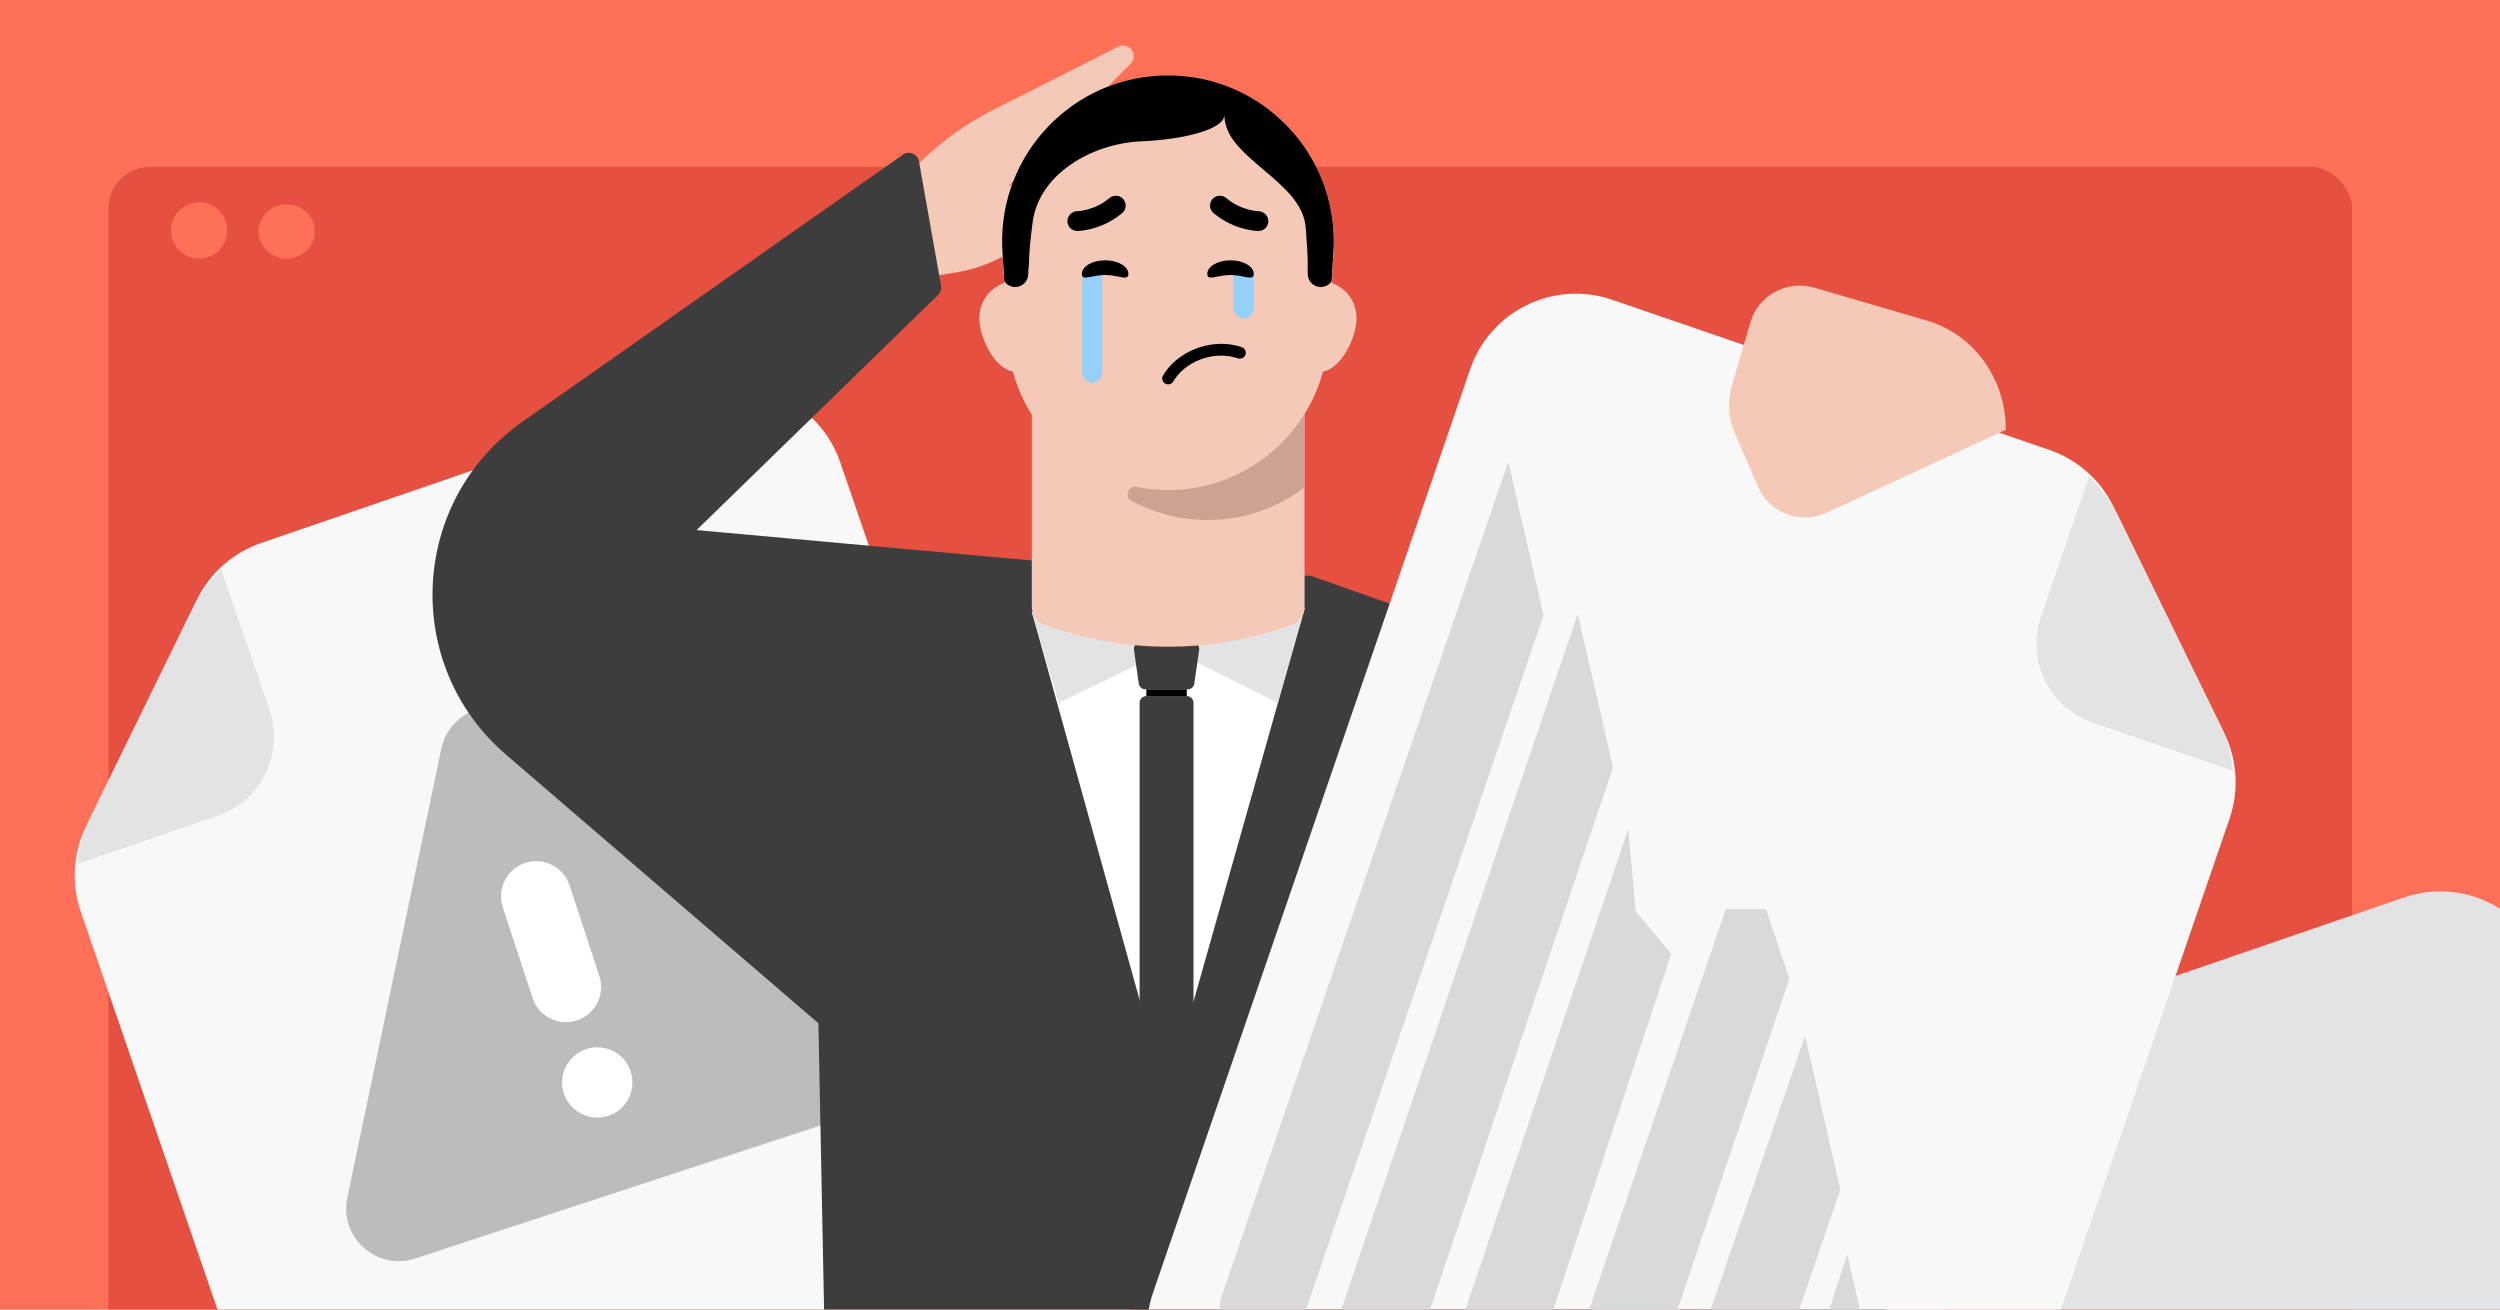 <svg fill="none" height="495" viewBox="0 0 945 495" width="945" xmlns="http://www.w3.org/2000/svg" xmlns:xlink="http://www.w3.org/1999/xlink"><rect x="0" y="0" width="945" height="495" fill="#333333" stroke="none"/><clipPath id="clip0_11253_2439"><path d="M0 0H945V495H0Z"/></clipPath><clipPath id="clip1_11253_2439"><path d="M0 0H945.86V495H0Z"/></clipPath><clipPath id="clip2_11253_2439"><path d="M0 0H945.86V495H0Z"/></clipPath><g clip-path="url(#clip0_11253_2439)"><path d="M0 0H945V495H0Z" fill="#f8f8f8"/><g clip-path="url(#clip1_11253_2439)"><path d="M0 0H945.86V495H0Z" fill="#f8f8f8"/><g clip-path="url(#clip2_11253_2439)"><path d="M0 0H945.86V495H0Z" fill="#ff7059"/><rect fill="#e55041" height="465.836" rx="15.764" width="848.121" x="40.987" y="63.057"/><path d="M317.604 174.733C310.026 152.67 285.998 140.928 263.935 148.506L98.684 205.263C88.093 208.901 79.379 216.596 74.46 226.656L32.561 312.341C27.639 322.407 26.918 334.018 30.558 344.616L128.53 629.865C136.108 651.928 160.136 663.67 182.199 656.092L411.251 577.422C433.314 569.844 445.056 545.816 437.479 523.753L317.604 174.733Z" fill="#f8f8f8"/><path d="M29.322 326.558 82.22 308.389C98.707 302.727 107.482 284.77 101.819 268.283L83.655 215.398C79.15 219.664 75.395 224.738 72.617 230.419L34.405 308.565C31.618 314.264 29.918 320.362 29.322 326.558Z" fill="#e3e3e3"/><path d="M166.807 283.082C169.947 268.088 188.142 262.115 199.558 272.332L328.698 387.908C340.114 398.125 336.189 416.868 321.633 421.646L156.97 475.697C142.415 480.475 128.145 467.704 131.285 452.709L166.807 283.082Z" fill="#bcbcbc"/><path d="M190.057 342.965C187.769 335.992 191.566 328.484 198.539 326.195 205.511 323.906 213.02 327.703 215.308 334.676L226.557 368.945C228.846 375.918 225.049 383.426 218.076 385.715 211.103 388.004 203.595 384.207 201.306 377.234L190.057 342.965Z" fill="#ffffff"/><path d="M238.398 405.018C240.687 411.991 236.89 419.499 229.917 421.788 222.944 424.077 215.436 420.279 213.147 413.307 210.858 406.334 214.656 398.826 221.628 396.537 228.601 394.248 236.109 398.045 238.398 405.018Z" fill="#ffffff"/><circle cx="75.275" cy="87.098" fill="#ff7059" r="10.641"/><ellipse cx="108.38" cy="87.492" fill="#ff7059" rx="10.641" ry="10.247"/><path d="M962.365 365.482C954.788 343.419 930.759 331.676 908.697 339.254L743.445 396.011C732.854 399.649 724.14 407.344 719.221 417.405L677.322 503.089C672.4 513.156 671.679 524.766 675.32 535.364L773.291 820.613C780.869 842.676 804.897 854.418 826.96 846.841L1056.01 768.17C1078.07 760.593 1089.82 736.564 1082.24 714.502L962.365 365.482Z" fill="#e3e3e3"/><path d="M674.083 517.306 726.981 499.138C743.468 493.475 752.243 475.519 746.581 459.032L728.417 406.146C723.911 410.413 720.156 415.486 717.378 421.168L679.166 499.314C676.379 505.013 674.679 511.111 674.083 517.306Z" fill="#e3e3e3"/><path d="M313.571 599.212 531.156 626.835 674.181 538.523C699.743 522.739 717.005 496.448 721.327 466.718 726.764 429.311 701.069 394.5 663.72 388.675L662.595 388.5C647.962 386.218 637.137 373.948 635.133 359.275 628.738 312.447 610.036 264.132 567.388 242.98L495.345 217.619H395.487L306.949 265.518 313.571 599.212Z" fill="#3d3d3d"/><path d="M328.498 80.638 346.664 62.427C355.121 53.949 364.881 46.863 375.584 41.461L422.712 17.638C424.256 16.858 426.138 17.158 427.371 18.387 428.941 19.954 428.944 22.509 427.378 24.079L349.768 101.88" fill="#f4c9b8"/><path d="M352.398 104.478 361.815 102.898C373.091 101.014 383.491 95.635 391.565 87.541L418.978 60.061C420.231 58.805 420.508 56.877 419.681 55.31 418.634 53.383 416.252 52.631 414.313 53.621L358.642 81.797 334.604 86.728 352.409 104.489 352.398 104.478Z" fill="#f4c9b8"/><path d="M263.312 200.369 392.555 212.088 380.048 314.012 310.698 387.95 191.253 285.24C151.815 251.327 154.857 189.35 197.428 159.462L341.273 58.474C343.616 56.829 346.873 58.174 347.374 60.992L355.714 108.002C355.94 109.278 355.52 110.584 354.591 111.489L263.312 200.369Z" fill="#3d3d3d"/><path d="M436.092 397.108 390.031 231.289 493.152 230.016 445.899 397.131C444.498 402.085 437.47 402.069 436.092 397.108Z" fill="#ffffff"/><path d="M400.216 265.662 390.031 231.289 412.947 230.016 442.228 245.293 493.152 230.016 482.968 265.662 442.228 245.293 400.216 265.662Z" fill="#e3e3e3"/><path d="M428.64 245.652C428.421 244.118 429.611 242.746 431.161 242.746H450.751C452.3 242.746 453.491 244.118 453.272 245.652L451.453 258.383C451.274 259.637 450.199 260.569 448.932 260.569H432.979C431.712 260.569 430.638 259.637 430.459 258.383L428.64 245.652Z" fill="#3d3d3d"/><path d="M430.771 265.662C430.771 264.255 431.911 263.115 433.317 263.115H448.594C450 263.115 451.14 264.255 451.14 265.662V403.156C451.14 404.563 450 405.703 448.594 405.703H433.317C431.911 405.703 430.771 404.563 430.771 403.156V265.662Z" fill="#3d3d3d"/><path d="M433.317 260.569H448.595V263.115H433.317V260.569Z" fill="#000000"/><g fill="#f4c9b8"><path d="M493.128 115.628V229.278C493.128 232.502 491.071 235.34 488.016 236.326L482.845 237.998C455.99 246.633 427.102 246.633 400.271 237.998L395.136 236.326C392.081 235.34 390.025 232.502 390.025 229.315V115.628H493.14 493.128Z"/><path d="M398.222 120.201C398.222 112.432 391.944 106.178 384.211 106.178 376.478 106.178 370.189 112.432 370.189 120.201 370.189 127.97 376.466 140.586 384.211 140.586 391.957 140.586 398.222 127.922 398.222 120.201Z"/><path d="M512.782 120.201C512.782 112.432 506.504 106.178 498.759 106.178 491.014 106.178 484.736 112.432 484.736 120.201 484.736 127.97 491.014 140.586 498.759 140.586 506.504 140.586 512.782 127.922 512.782 120.201Z"/><path d="M441.473 184.772C408.929 184.772 382.207 159.084 380.908 126.6L378.851 93.708C377.42 58.121 405.887 28.488 441.485 28.488 477.084 28.488 505.538 58.121 504.119 93.708L502.063 126.6C500.764 159.084 474.029 184.772 441.485 184.772H441.473Z"/><path d="M441.473 185.253C408.929 185.253 382.207 159.564 380.908 127.081L378.851 94.188C377.42 58.602 405.887 28.968 441.485 28.968 477.084 28.968 505.538 58.602 504.119 94.188L502.063 127.081C500.764 159.564 474.029 185.253 441.485 185.253H441.473Z"/><path d="M441.473 185.253C408.929 185.253 382.207 159.564 380.908 127.081L378.851 94.188C377.42 58.602 405.887 28.968 441.485 28.968 477.084 28.968 505.538 58.602 504.119 94.188L502.063 127.081C500.764 159.564 474.029 185.253 441.485 185.253H441.473Z"/></g><path d="M493.131 156.414V184.231C482.944 192 470.232 196.546 456.474 196.546 446.035 196.546 436.221 193.936 427.646 189.27 424.856 187.755 426.444 183.437 429.559 184.038 433.431 184.832 437.436 185.253 441.537 185.253 463.293 185.253 482.451 173.732 493.131 156.414Z" fill="#cea193"/><rect fill="#95d1f9" height="44.752" rx="3.836" width="7.672" x="408.959" y="99.926"/><rect fill="#95d1f9" height="20.458" rx="3.836" width="7.672" x="466.259" y="99.926"/><path d="M467.934 135.474C469.206 135.814 470.392 135.192 470.78 134.092 471.193 132.945 470.573 131.653 469.422 131.253 468.889 131.07 468.34 130.896 467.796 130.751 457.335 127.948 444.98 132.857 439.626 141.92 439.329 142.436 439.247 143.037 439.396 143.619 439.544 144.202 439.905 144.682 440.43 144.995 440.599 145.106 440.781 145.168 440.991 145.225 441.966 145.486 442.994 145.06 443.505 144.191 447.876 136.771 458.03 132.767 466.663 135.08 467.095 135.196 467.54 135.315 467.955 135.493L467.962 135.468 467.934 135.474Z" fill="#000000"/><path d="M426.528 103.536C426.528 106.374 422.594 103.942 417.74 103.942 412.887 103.942 408.953 106.374 408.953 103.536 408.953 100.698 412.887 98.397 417.74 98.397 422.594 98.397 426.528 100.698 426.528 103.536Z" fill="#000000"/><path d="M473.929 103.536C473.929 106.374 469.995 103.942 465.142 103.942 460.289 103.942 456.354 106.374 456.354 103.536 456.354 100.698 460.289 98.397 465.142 98.397 469.995 98.397 473.929 100.698 473.929 103.536Z" fill="#000000"/><path d="M404.946 80.637C404.037 81.34 403.462 82.428 403.474 83.643 403.5 85.664 405.15 87.327 407.197 87.314 407.595 87.312 416.229 87.199 424.16 80.56 425.746 79.242 425.951 76.927 424.633 75.315 423.316 73.742 420.975 73.537 419.388 74.855 413.593 79.728 407.227 79.83 407.146 79.831 406.327 79.844 405.572 80.189 404.946 80.637Z" fill="#000000"/><path d="M477.952 80.637C478.86 81.34 479.436 82.428 479.423 83.643 479.398 85.664 477.747 87.327 475.7 87.314 475.302 87.312 466.669 87.199 458.738 80.56 457.151 79.242 456.947 76.927 458.264 75.315 459.582 73.742 461.923 73.537 463.509 74.855 469.304 79.728 475.671 79.83 475.752 79.831 476.57 79.844 477.325 80.189 477.952 80.637Z" fill="#000000"/><path clip-rule="evenodd" d="M503.326 106.386 504.119 93.708C505.538 58.121 477.084 28.488 441.485 28.488 405.887 28.488 377.42 58.121 378.851 93.708L379.638 106.301C380.525 107.62 382.025 108.495 383.736 108.495 386.478 108.495 388.691 106.246 388.691 103.528 388.691 102.263 388.739 101.821 388.835 100.936 388.866 100.651 388.902 100.32 388.943 99.901 388.943 95.818 389.524 90.057 390.361 83.87 392.831 65.627 412.91 54.219 431.301 53.432 448.002 52.718 462.829 48.779 462.829 43.428 462.829 46.605 464.038 50.15 466.334 53.193 469.323 57.157 473.517 60.706 477.721 64.264 485.255 70.641 492.822 77.045 493.551 85.912 493.998 91.351 494.319 96.376 494.319 99.577V103.564C494.319 106.294 496.532 108.495 499.262 108.495 500.941 108.495 502.43 107.662 503.326 106.386Z" fill="#000000" fill-rule="evenodd"/><path d="M625.726 456.583H571.925C568.182 456.583 565.699 460.481 567.294 463.878L573.392 476.807C575.373 481.014 578.808 484.359 583.054 486.237L621.996 503.502C623.166 504.016 624.44 504.286 625.726 504.286 630.808 504.286 634.925 500.17 634.925 495.088V465.769C634.925 460.687 630.808 456.57 625.726 456.57" fill="#f4c9b8"/><path d="M555.74 139.539C563.318 117.476 587.346 105.734 609.409 113.311L774.66 170.069C785.252 173.706 793.965 181.401 798.884 191.462L840.783 277.146C845.705 287.213 846.426 298.823 842.786 309.421L744.814 594.671C737.236 616.733 713.208 628.476 691.145 620.898L462.093 542.228C440.03 534.65 428.288 510.622 435.865 488.559L555.74 139.539Z" fill="#f8f8f8"/><path d="M844.022 291.363 791.124 273.195C774.637 267.532 765.862 249.576 771.525 233.089L789.689 180.204C794.195 184.47 797.949 189.543 800.727 195.225L838.939 273.371C841.726 279.07 843.427 285.168 844.022 291.363Z" fill="#e3e3e3"/><path d="M461.868 489.75 570.133 174.601 583.469 232.61 491.958 500.066C489.06 508.537 479.745 512.947 471.356 509.821 463.275 506.81 459.066 497.907 461.868 489.75Z" fill="#d9d9d9"/><path d="M503.419 505.59 596.388 232.029 609.729 290.038 533.532 515.793C530.662 524.295 521.329 528.737 512.921 525.603 504.862 522.599 500.652 513.732 503.419 505.59Z" fill="#d9d9d9"/><path d="M544.881 521.718 615.496 313.316 618.272 344.496 631.727 360.513 574.954 531.801C572.127 540.33 562.785 544.808 554.365 541.67 546.33 538.675 542.13 529.838 544.881 521.718Z" fill="#d9d9d9"/><path d="M586.182 537.557 652.312 343.643 667.502 343.643 676.394 369.944 616.279 547.78C613.407 556.275 604.079 560.711 595.676 557.579 587.613 554.574 583.405 545.699 586.182 537.557Z" fill="#d9d9d9"/><path d="M626.697 552.792 682.318 391.597 695.659 449.606 656.764 563.134C653.865 571.596 644.558 576 636.175 572.876 628.089 569.862 623.882 560.949 626.697 552.792Z" fill="#d9d9d9"/><path d="M667.394 569.287 698.253 474.055 711.594 532.064 697.446 578.717C694.811 587.408 685.389 592.072 676.878 588.9 668.976 585.955 664.795 577.309 667.394 569.287Z" fill="#d9d9d9"/><path d="M758.162 162.493C758.453 143.874 746.452 126.474 728.449 121.207L685.855 108.747C675.513 105.722 664.649 111.586 661.645 121.856L654.669 145.704C652.911 151.713 653.315 158.149 655.826 163.921L664.554 183.98C668.909 193.966 680.708 198.409 690.596 193.746L758.162 162.493Z" fill="#f4c9b8"/></g></g></g></svg>